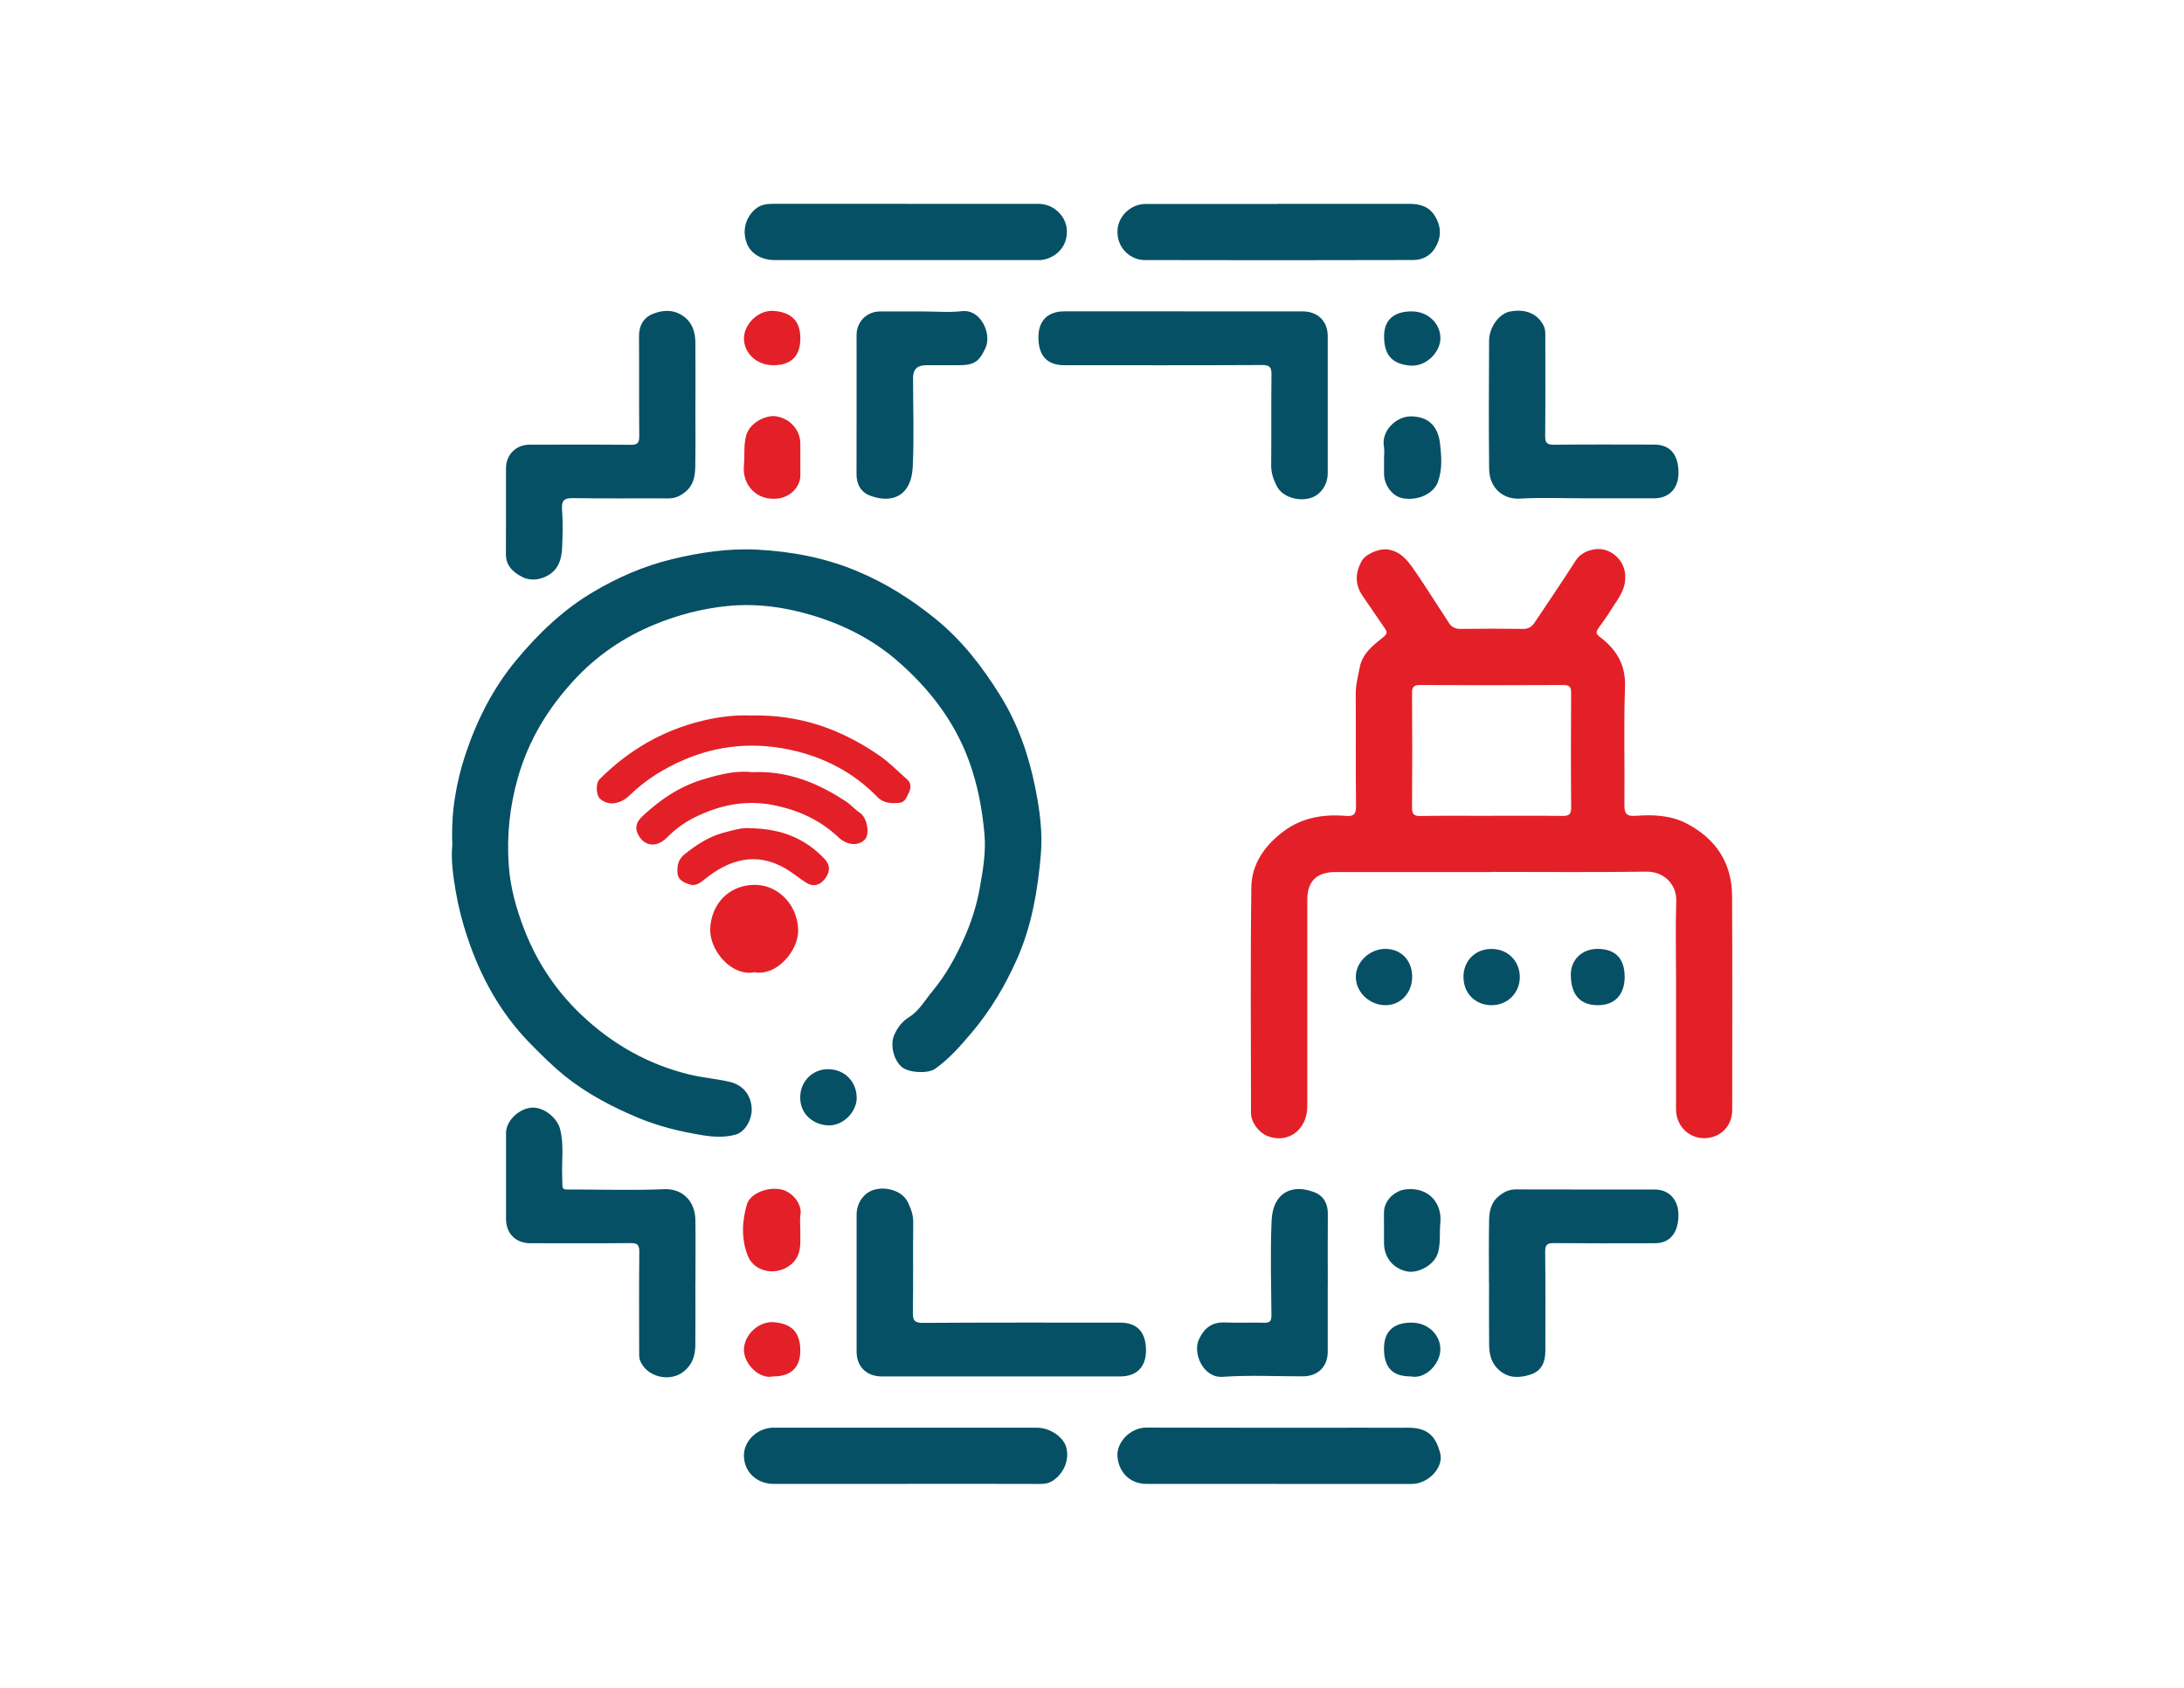 <svg xmlns="http://www.w3.org/2000/svg" id="Layer_1" data-name="Layer 1" viewBox="0 0 500 386.36"><defs><style>.cls-1{fill:#065065}.cls-2{fill:#e32028}</style></defs><path d="M341.36 199.62h-35.57c-4.36 0-6.5 2.09-6.5 6.36v47.28c0 5.3-4.38 8.68-9.17 6.77-1.9-.76-3.72-3.12-3.72-5.23 0-17.23-.15-34.46.08-51.7.07-5.36 3.11-9.61 7.37-12.8 4.22-3.16 9.12-3.96 14.25-3.54 1.79.15 2.38-.35 2.35-2.25-.11-8.54-.01-17.08-.07-25.62-.01-2.14.52-4.14.93-6.18.65-3.21 3.11-5.04 5.41-6.89.92-.74.85-1.18.35-1.94l-5.14-7.51c-1.77-2.58-1.67-5.24-.23-7.88.92-1.69 4.09-3.03 6.11-2.7 3.31.55 4.92 3.16 6.59 5.6 2.52 3.7 4.88 7.51 7.34 11.24.59.89 1.4 1.35 2.59 1.33 4.79-.07 9.58-.07 14.36 0 1.21.02 1.99-.49 2.58-1.36 3.19-4.74 6.38-9.47 9.46-14.27 1.53-2.38 4.72-3.02 6.7-2.45 2.57.74 4.4 2.97 4.63 5.58.32 3.59-1.85 5.83-3.43 8.45-.82 1.36-1.82 2.61-2.71 3.92-.5.72-.65 1.23.31 1.94 3.78 2.84 5.99 6.34 5.8 11.46-.33 8.97-.04 17.96-.14 26.95-.02 1.97.4 2.73 2.51 2.57 4.02-.3 8.06-.16 11.73 1.75 6.66 3.48 10.36 8.97 10.41 16.56.09 16.35.03 32.7.03 49.04 0 3.7-2.75 6.45-6.45 6.44-3.57 0-6.41-2.9-6.41-6.58-.01-10.02 0-20.03 0-30.04 0-5.89-.15-11.78.05-17.67.13-3.85-2.88-6.77-6.81-6.72-11.85.17-23.72.06-35.57.06Zm-.04-12.88c5.45 0 10.9-.04 16.34.03 1.45.02 2.05-.27 2.04-1.9-.08-8.75-.06-17.52-.01-26.27 0-1.31-.3-1.79-1.71-1.79-10.97.06-21.94.06-32.9 0-1.5 0-1.82.51-1.81 1.92.06 8.68.06 17.37 0 26.05-.01 1.51.34 2.04 1.94 2.01 5.37-.1 10.75-.04 16.12-.04Z" class="cls-2"/><path d="M103.56 193.41c-.34-7.37.86-14.33 3.07-20.94 2.58-7.65 6.21-14.88 11.46-21.23 5.12-6.19 10.84-11.67 17.72-15.74 5.58-3.3 11.53-5.91 17.93-7.47 6.46-1.57 12.98-2.55 19.59-2.21 7.8.4 15.42 1.82 22.71 4.84 6.6 2.74 12.54 6.47 18.09 10.97 6.14 4.97 10.8 11.04 14.93 17.69 4.03 6.52 6.48 13.63 7.95 21.01 1.01 5.02 1.73 10.21 1.27 15.37-.72 8.16-2.06 16.18-5.43 23.79-2.72 6.14-6.07 11.78-10.41 16.91-2.56 3.02-5.12 5.97-8.36 8.26-1.65 1.17-6.06.92-7.63-.42-1.93-1.64-2.71-5.14-1.7-7.38.76-1.7 1.77-3.03 3.43-4.07 2.24-1.4 3.58-3.83 5.25-5.84 3.1-3.73 5.45-7.98 7.41-12.44 1.57-3.56 2.72-7.19 3.43-11.04.75-4.16 1.48-8.31 1.11-12.52-.51-5.79-1.58-11.48-3.62-16.98-3.38-9.12-9.17-16.5-16.4-22.76-5.46-4.72-11.85-8.01-18.76-10.16-6.58-2.05-13.37-3.02-20.2-2.31-5.63.57-11.15 2-16.46 4.18-7.19 2.94-13.46 7.25-18.64 12.9-5.84 6.37-10.27 13.59-12.71 22.11-1.92 6.7-2.6 13.39-2.11 20.2.35 5.05 1.74 10 3.59 14.75 2.91 7.48 7.32 14.04 13.1 19.5 7.02 6.63 15.24 11.32 24.77 13.61 3.02.72 6.1.96 9.12 1.66 2.8.65 4.7 2.68 5.01 5.73.27 2.58-1.36 5.71-3.67 6.35-2.41.67-5.02.54-7.43.16-5.09-.82-10.14-2.04-14.93-4.04-6.02-2.53-11.77-5.53-16.9-9.7-2.8-2.28-5.33-4.81-7.83-7.36-6.7-6.85-11.22-15.04-14.25-24.06-1.16-3.43-2.09-6.98-2.7-10.55-.62-3.64-1.16-7.34-.81-10.78h.02ZM229.25 315.08h-27.38c-3.48 0-5.76-2.25-5.76-5.66v-31.36c0-2.66 1.61-4.99 3.93-5.69 2.89-.87 6.51.28 7.73 2.7.74 1.45 1.32 2.99 1.3 4.75-.08 6.85.04 13.69-.08 20.54-.03 1.87.34 2.48 2.37 2.46 15.02-.1 30.04-.06 45.06-.06 3.93 0 5.94 2.16 5.94 6.39 0 3.78-2.15 5.93-5.92 5.93h-27.17ZM270.84 71.28h27.38c3.48 0 5.75 2.25 5.75 5.68v31.36c0 2.65-1.63 4.99-3.94 5.68-2.92.87-6.5-.29-7.72-2.72-.74-1.45-1.31-3-1.29-4.75.08-6.92-.02-13.84.07-20.76.02-1.7-.38-2.22-2.16-2.21-15.09.08-30.19.04-45.28.04-3.92 0-5.92-2.16-5.92-6.41 0-3.77 2.15-5.92 5.94-5.92h27.16ZM159.2 92.8c0 4.71.06 9.42-.03 14.13-.04 2.09-.4 4.12-2.22 5.63-1.19.98-2.38 1.54-3.94 1.53-7.21-.04-14.43.06-21.64-.06-2.04-.04-2.88.34-2.7 2.6.23 2.85.13 5.74.03 8.61-.1 2.65-.79 5.14-3.34 6.53-2.12 1.15-4.31 1.27-6.48-.06-1.86-1.14-3.08-2.55-3.06-4.89.05-6.55 0-13.1.02-19.65 0-3.06 2.3-5.38 5.36-5.38 7.73-.01 15.46-.04 23.18.03 1.54.01 1.99-.42 1.97-1.97-.08-7.58.01-15.16-.06-22.74-.02-2.58 1.01-4.45 3.34-5.33 2.38-.9 4.82-.94 7.02.75 1.97 1.52 2.52 3.63 2.55 5.94.04 4.78.01 9.57.01 14.35v-.02ZM159.2 293.78c0 4.71.04 9.42-.01 14.13-.02 2.3-.63 4.36-2.53 5.95-3.13 2.62-8.38 1.48-10.05-2.23-.33-.74-.28-1.43-.28-2.14-.01-7.65-.05-15.31.03-22.96.01-1.55-.43-1.99-1.97-1.97-7.65.07-15.31.04-22.96.03-3.38 0-5.58-2.23-5.58-5.6 0-6.55-.01-13.1 0-19.65 0-2.83 3.06-5.7 6.07-5.79 2.71-.08 5.65 2.4 6.29 4.85.95 3.63.35 7.28.5 10.91.15 3.35-.55 2.97 3.11 2.98 6.77.02 13.55.21 20.31-.07 4.02-.17 7 2.67 7.07 7 .07 4.86.01 9.71.01 14.57ZM207.58 46.67h30.25c3.29 0 6.07 2.66 6.38 5.64.45 4.25-2.75 6.9-5.92 7.22-.36.04-.74 0-1.11 0h-59.84c-3 0-5.42-1.45-6.34-3.77-1.11-2.8-.4-5.85 1.85-7.84 1.22-1.09 2.7-1.27 4.26-1.27h30.48ZM292.49 46.67c10.08 0 20.17.01 30.25 0 2.48 0 4.51.63 5.87 2.95 1.48 2.53 1.31 4.97-.16 7.3-1.06 1.68-2.89 2.59-4.82 2.6-20.54.06-41.07.06-61.61.01-3.24 0-6.61-2.92-6.15-7.2.33-2.98 3.09-5.64 6.37-5.64h30.26ZM207.62 339.68h-30.47c-3.87 0-6.75-2.68-6.84-6.36-.09-3.45 3.08-6.51 6.78-6.51h60.28c2.99 0 6.11 2.11 6.75 4.54.74 2.79-.54 5.94-3.12 7.62-.88.57-1.84.73-2.91.72-10.16-.04-20.31-.02-30.47-.02ZM292.51 339.68h-30.03c-3.76 0-6.26-2.6-6.64-6.07-.38-3.45 3-6.84 6.61-6.82 16.78.06 33.56.03 50.34.03 3.16 0 6.33.03 9.49 0 4.73-.05 6.45 2.11 7.43 5.82.87 3.26-2.7 7.05-6.52 7.05-10.23.01-20.46 0-30.69 0ZM362.98 114.07c-5 0-10.02-.22-15.01.07-3.94.23-7-2.53-7.05-6.77-.11-9.78-.06-19.57-.01-29.36.01-3.16 2.33-6.25 4.82-6.71 3.58-.66 6.28.54 7.65 3.22.4.79.4 1.53.4 2.33 0 7.65.04 15.31-.03 22.96-.01 1.54.4 2 1.96 1.99 7.65-.08 15.31-.04 22.96-.03 3.67 0 5.6 2.25 5.6 6.48 0 3.56-2.16 5.82-5.6 5.82h-15.69ZM340.88 293.58c0-4.71-.06-9.42.03-14.13.04-2.1.38-4.13 2.21-5.63 1.18-.97 2.36-1.56 3.93-1.55 10.6.04 21.2.01 31.8.02 3.25 0 5.41 2.34 5.41 5.79 0 4.11-1.92 6.49-5.34 6.51-7.73.02-15.46.04-23.18-.03-1.51-.01-2.01.36-1.99 1.95.09 7.58.04 15.16.04 22.74 0 2.77-1.03 4.67-3.49 5.43-2.38.74-4.82.89-7-.96-1.83-1.56-2.36-3.58-2.38-5.79-.06-4.78-.02-9.56-.02-14.35ZM211.17 71.29c3.02 0 6.07.28 9.05-.06 4.37-.51 6.84 5.24 5.43 8.34-1.45 3.21-2.6 4.03-6.14 4.03H212c-1.98 0-2.97.96-2.97 2.87 0 6.85.27 13.71-.08 20.53-.31 6.18-4.33 8.43-9.67 6.49-2.15-.78-3.2-2.58-3.19-4.98.04-10.6 0-21.2.01-31.8 0-3.04 2.32-5.4 5.34-5.41 3.24-.02 6.48 0 9.72 0ZM303.97 293.71v15.68c0 3.45-2.24 5.67-5.76 5.67-6.11 0-12.24-.31-18.32.11-4.43.3-6.89-5.42-5.41-8.57 1.26-2.69 3.05-4.02 6.07-3.87 2.94.13 5.89-.04 8.83.06 1.4.05 1.72-.44 1.7-1.76-.06-7.21-.28-14.44.04-21.64.29-6.36 4.63-8.51 9.85-6.45 2.01.79 3.04 2.56 3.02 4.88-.05 5.3-.01 10.6-.01 15.9Z" class="cls-1"/><path d="M171.58 163.79c11.63-.33 21.11 3.21 29.75 9.17 2.33 1.6 4.33 3.69 6.46 5.56.94.82.68 2.16.33 2.82-.48.89-.82 2.31-2.18 2.43-1.83.16-3.65.16-5.09-1.34-5.51-5.69-12.37-9.17-19.96-10.8-8.21-1.75-16.41-1.09-24.26 2.28-4.63 1.99-8.82 4.59-12.46 8.12-2.31 2.23-5.05 2.41-6.79.81-.96-.88-1.03-3.55-.11-4.47 6.64-6.65 14.44-11.2 23.65-13.41 3.87-.93 7.69-1.31 10.66-1.18Z" class="cls-2"/><path d="M172.09 176.77c8.22-.41 15.13 2.45 21.57 6.68 1.14.74 2.04 1.82 3.2 2.61 1.7 1.14 2.29 4.85 1.18 6.07-1.46 1.59-4.11 1.4-6.05-.43-4.21-3.98-9.15-6.24-14.87-7.39-6.3-1.26-12.07-.08-17.64 2.58a24.071 24.071 0 0 0-6.71 4.76c-2.5 2.53-5.36 2.11-6.75-.77-.84-1.75 0-3.04 1.11-4.08 3.95-3.67 8.34-6.71 13.56-8.3 3.8-1.16 7.65-2.15 11.39-1.75ZM172.66 222.56c-5.13 1-10.37-5.02-10.05-10.17.36-5.84 4.59-9.77 10.06-9.83 5.47-.06 9.88 4.52 10.06 10.29.15 4.57-4.82 10.7-10.07 9.69Z" class="cls-2"/><path d="M171.65 189.58c7.29.12 12.73 2.36 17.15 7.07 1.51 1.61 1.06 3.21.04 4.54-.99 1.3-2.48 1.97-4.25.88-1.6-.99-3.01-2.22-4.65-3.19-6.93-4.09-13.14-1.99-18.45 2.26-1.06.84-2.15 1.78-3.5 1.35-1.26-.4-2.75-.94-2.88-2.64-.13-1.7.13-3.14 1.72-4.39 2.66-2.1 5.41-3.91 8.68-4.81 2.29-.63 4.6-1.25 6.14-1.07ZM183.23 104.9c0 1.33.02 2.65 0 3.97-.04 2.73-2.44 4.93-5.13 5.25-5 .59-8.23-3.22-7.79-7.61.22-2.23-.1-4.45.49-6.73.8-3.06 4.57-4.85 6.9-4.48 3.21.51 5.52 3.13 5.53 6.28v3.31ZM183.23 281.55c-.09 2.79.52 5.64-2.13 7.9-3.16 2.68-8.37 1.87-9.9-1.98-1.52-3.84-1.34-7.87-.21-11.76.74-2.56 4.92-4.19 8.07-3.38 2.36.6 4.6 3.28 4.2 5.7-.19 1.14-.04 2.35-.04 3.53Z" class="cls-2"/><path d="M316.86 104.9c0-.89.13-1.79-.02-2.65-.67-3.61 2.77-6.85 5.97-6.93 3.79-.09 6.34 1.89 6.85 6.1.35 2.9.6 5.97-.47 8.9-.97 2.68-4.55 4.38-8.07 3.73-2.33-.43-4.26-2.97-4.26-5.62v-3.53ZM316.85 281.39c0-1.33-.02-2.65 0-3.97.05-2.62 2.41-4.86 4.97-5.16 5.19-.62 8.39 3.14 7.93 7.67-.22 2.16.06 4.29-.45 6.51-.73 3.19-4.67 5.04-7 4.63-3.28-.57-5.45-3.18-5.45-6.56v-3.09ZM371.95 223.59c0 4.09-2.25 6.5-6.09 6.51-4.12.01-6.24-2.38-6.24-7.04 0-3.38 2.58-5.84 6.1-5.85 4.07 0 6.22 2.19 6.22 6.37ZM196.14 251.33c-.05 3.36-3.28 6.51-6.7 6.28-3.11-.21-6.25-2.39-6.24-6.43 0-3.65 2.85-6.48 6.42-6.43 3.8.04 6.51 2.89 6.51 6.59Z" class="cls-1"/><path d="M183.23 77.46c0 4.07-2.1 6.14-6.2 6.14-3.79 0-6.74-2.73-6.71-6.21.03-3.11 3.22-6.58 7.01-6.21 3.83.38 5.9 2.23 5.9 6.27Z" class="cls-2"/><path d="M323.19 71.28c3.63 0 6.51 2.64 6.58 6.04.06 3.15-3.19 6.73-7.03 6.36-3.91-.38-5.88-2.28-5.87-6.7 0-3.72 2.21-5.71 6.33-5.7Z" class="cls-1"/><path d="M177.02 315.08c-3.24.74-6.77-2.96-6.71-6.19.06-3.22 3.29-6.57 7-6.22 3.88.36 5.91 2.27 5.91 6.51 0 3.86-2.15 5.9-6.2 5.9Z" class="cls-2"/><path d="M322.97 315.08c-4.17 0-6.12-2.02-6.12-6.36 0-3.94 2.15-5.96 6.32-5.96 3.72 0 6.68 2.81 6.58 6.27-.09 3.19-3.4 6.77-6.79 6.04ZM323.3 223.57c0 3.7-2.62 6.52-6.08 6.53-3.65.01-6.78-2.92-6.82-6.42-.05-3.43 3.14-6.48 6.78-6.47 3.58 0 6.12 2.65 6.12 6.35ZM335.04 223.65c0-3.74 2.7-6.43 6.44-6.43s6.46 2.81 6.46 6.44-2.82 6.45-6.46 6.44c-3.73 0-6.43-2.72-6.43-6.45Z" class="cls-1"/></svg>